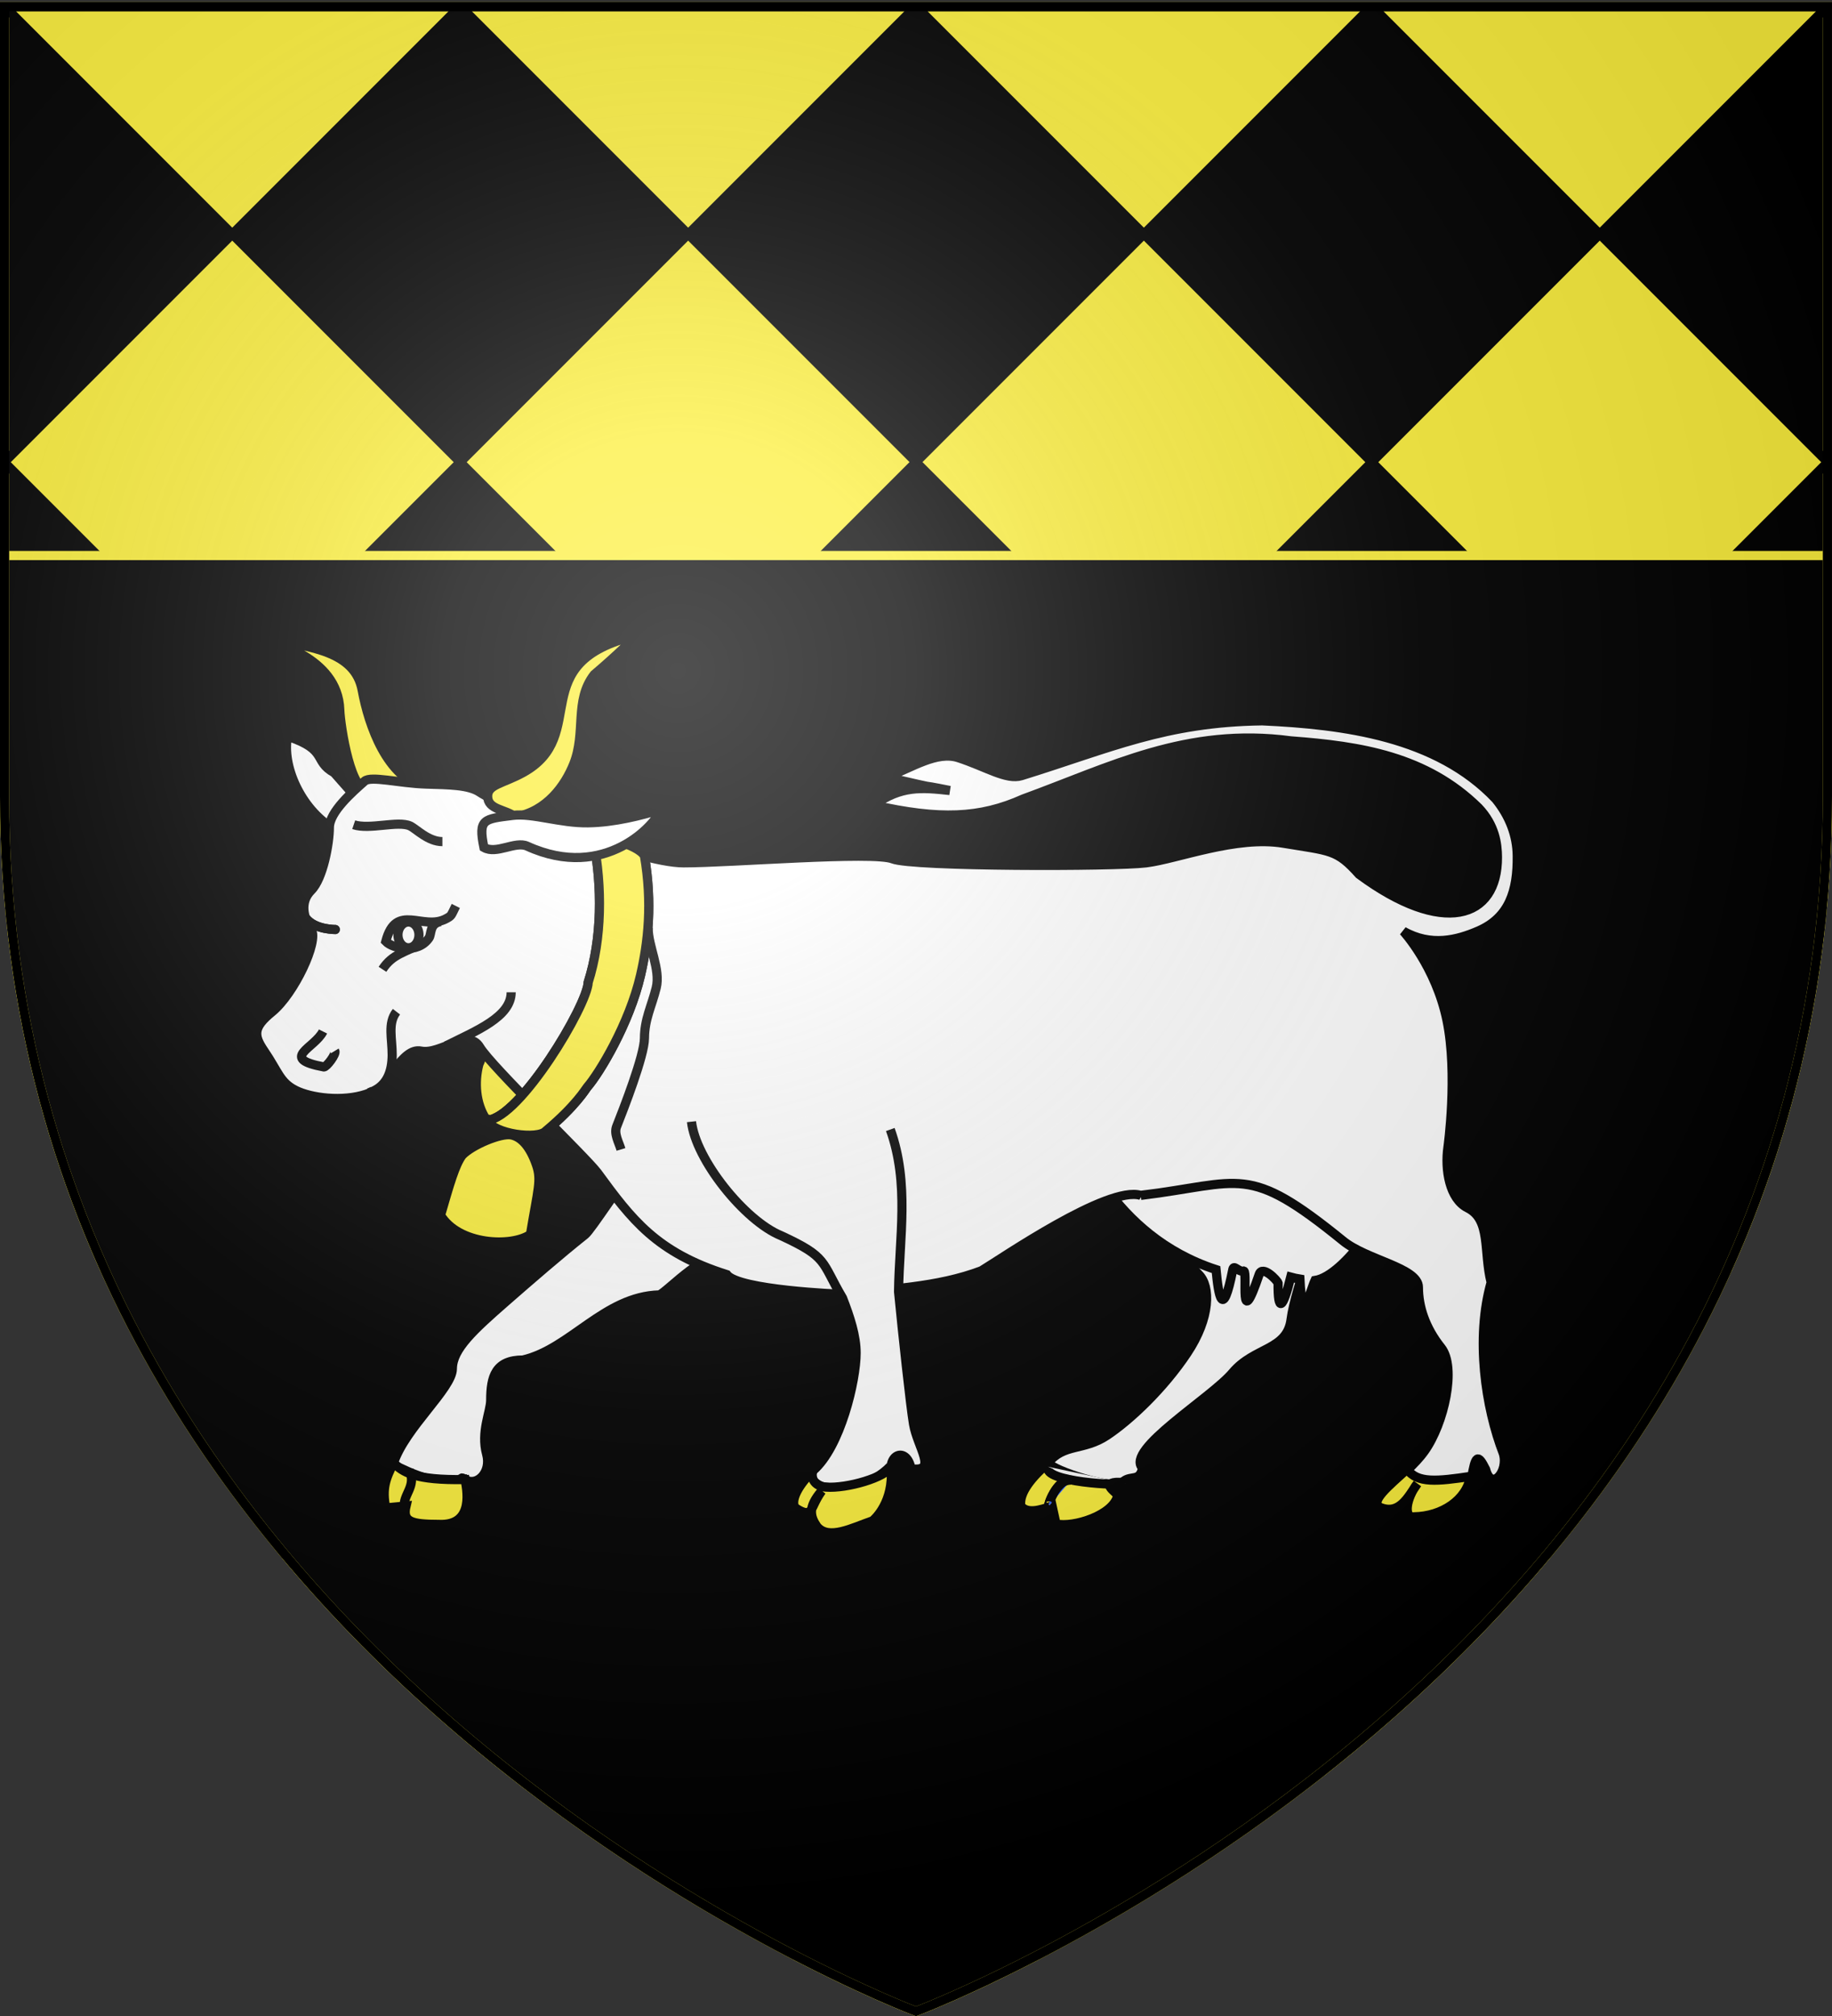 <svg xmlns="http://www.w3.org/2000/svg" xmlns:xlink="http://www.w3.org/1999/xlink" width="600.003" height="660" version="1.0"><rect width="100%" height="100%" fill="#333333" stroke="none"/><desc>Flag of Canton of Valais (Wallis)</desc><defs><radialGradient xlink:href="#a" id="b" cx="221.445" cy="226.331" r="300" fx="221.445" fy="226.331" gradientTransform="matrix(1.353 0 0 1.349 -75.57 -85.747)" gradientUnits="userSpaceOnUse"/><linearGradient id="a"><stop offset="0" style="stop-color:white;stop-opacity:.314"/><stop offset=".19" style="stop-color:white;stop-opacity:.251"/><stop offset=".6" style="stop-color:#6b6b6b;stop-opacity:.125"/><stop offset="1" style="stop-color:black;stop-opacity:.125"/></linearGradient></defs><g style="display:inline"><path d="M302.06 658.5s298.5-112.32 298.5-397.772V2.176h-597v258.552c0 285.452 298.5 397.772 298.5 397.772z" style="fill:#000;fill-opacity:1;fill-rule:evenodd;stroke:#fcef3c;stroke-width:3;stroke-linecap:butt;stroke-linejoin:miter;stroke-miterlimit:4;stroke-dasharray:none;stroke-opacity:1" transform="translate(-2.06)"/><path d="m3.656 2.188 74.469 74.468 74.469-74.468zm74.469 74.468L3.563 151.22v.187l74.562 74.563 74.656-74.656zm74.656 74.657 74.625 74.625 74.657-74.657-74.625-74.625zm74.657-74.657 74.468-74.468H152.97zm74.625 74.625 74.656 74.657 74.625-74.625-74.656-74.657zm74.625-74.625 74.468-74.468H302.22zm74.656 74.657L526 225.969l74.563-74.563v-.187L526 76.656zM526 76.656l74.469-74.468H451.53zm0 149.313-74.625 74.625L526 375.25l72.313-72.312c.149-1.391.302-2.788.437-4.188zm0 149.281-74.625 74.625L509.5 508c22.107-26.559 42.195-56.966 57.844-91.437zm-74.625 74.625-74.656-74.625-74.656 74.656 74.625 74.657zm-74.687 74.688-74.625 74.625 40.53 40.53c24.268-12.622 56.91-31.875 90.813-58.437zm-74.625 74.625-74.657-74.625-56.687 56.687c33.909 26.568 66.541 45.844 90.812 58.469zm-74.657-74.625 74.657-74.657-74.657-74.656-74.656 74.656zm-74.656-74.657L78.094 375.25 36.78 416.563c15.652 34.479 35.731 64.905 57.844 91.468zM78.094 375.25l74.656-74.656-74.625-74.625-72.75 72.75c.137 1.421.286 2.838.438 4.25zm74.656-74.656 74.656 74.656 74.657-74.656-74.657-74.656zm149.313 0 74.656 74.656 74.656-74.656-74.656-74.656z" style="fill:#fcef3c;fill-opacity:1;fill-rule:evenodd;stroke:#000;stroke-width:3;stroke-linecap:butt;stroke-linejoin:miter;stroke-miterlimit:4;stroke-dasharray:none;stroke-opacity:1;display:inline" transform="translate(-2.06)"/><path d="M1.5 181.875v78.844C1.5 546.17 300 658.5 300 658.5s298.5-112.33 298.5-397.781v-78.844z" style="fill:#000;fill-opacity:1;fill-rule:evenodd;stroke:#fcef3c;stroke-width:3;stroke-linecap:butt;stroke-linejoin:miter;stroke-miterlimit:4;stroke-dasharray:none;stroke-opacity:1;display:inline"/></g><g style="stroke:#000;stroke-width:2.76;stroke-miterlimit:4;stroke-dasharray:none;stroke-opacity:1"><path d="M113.936 220.077c11.138 2.36 24.982 3.443 27.165 15.354 1.955 10.672 7.51 26.515 19.062 29.233 7.903 1.86-11.92-2.251-16.73.391-5.574 3.063-8.931-18.998-9.088-23.72-.546-16.481-21.59-20.077-20.409-21.258z" style="fill:#fff;fill-opacity:1;fill-rule:evenodd;stroke:#000;stroke-width:2.76;stroke-linecap:butt;stroke-linejoin:miter;stroke-miterlimit:4;stroke-dasharray:none;stroke-opacity:1" transform="matrix(1.087 0 0 1.087 -34.747 -29.918)"/><path d="M113.936 220.077c11.138 2.36 24.982 3.443 27.165 15.354 1.955 10.672 7.51 26.515 19.062 29.233 7.903 1.86-11.92-2.251-16.73.391-5.574 3.063-8.931-18.998-9.088-23.72-.546-16.481-21.59-20.077-20.409-21.258z" style="fill:#fcef3c;fill-opacity:1;fill-rule:evenodd;stroke:#000;stroke-width:2.76;stroke-linecap:butt;stroke-linejoin:miter;stroke-miterlimit:4;stroke-dasharray:none;stroke-opacity:1" transform="matrix(1.087 0 0 1.087 -34.747 -29.918)"/><path d="M433.155 385.35c-2.362 8.268-10.998 30.062-12.18 39.51-1.18 9.449-11.077 8.302-17.618 16.076-6.476 7.697-32.557 23.306-27.126 28.737-.9 4.165-3.342 2.159-5.695 3.956-.411.314-1.345 2.049-1.49 2.74-1.232 5.894-13.582 11.324-18.897 10.143l-1.18-5.42c-3.837 1.374-7.507 2.415-9.45 0-.59-4.133 3.544-7.086 8.268-12.991 4.725-5.906 10.63-3.543 17.716-8.268 7.086-4.724 17.062-14.173 24.148-24.802 7.087-10.63 7.087-20.078 3.543-23.621-3.543-3.544-10.96-14.339-10.96-14.339s-14.53-10.924-17.367-13.353" style="fill:#fff;fill-opacity:1;fill-rule:evenodd;stroke:#000;stroke-width:2.76;stroke-linecap:butt;stroke-linejoin:miter;stroke-miterlimit:4;stroke-dasharray:none;stroke-opacity:1" transform="matrix(1.087 0 0 1.087 -34.747 -29.918)"/><path d="M347.787 468.1c1.339 2.336 19.786 8.243 21.483 5.845-6.424-.002-.396 3.315-.54 4.005-1.232 5.895-13.266 9.743-18.58 8.562l-1.182-5.42c-3.836 1.374-7.506 2.415-9.448 0-.59-4.133 3.572-8.865 8.267-12.991z" style="fill:#fcef3c;fill-opacity:1;fill-rule:evenodd;stroke:#000;stroke-width:2.76;stroke-linecap:butt;stroke-linejoin:miter;stroke-miterlimit:4;stroke-dasharray:none;stroke-opacity:1" transform="matrix(1.087 0 0 1.087 -34.747 -29.918)"/><path d="M353.803 364.176c2.845 6.053 12.967 35.467 44.555 45.73.751 7.96 1.978 15.396 5.01.167.292-2 1.627.667 3.365.266 1.24.4-1.65 19.45 4.627.987.998-2.895 5.444 1.837 5.69 2.627-.06 9.09 1.4 7.861 3.821-1.783.871.242 1.816.436 2.753.587.705 14.51 3.118 3.466 4.54.427 9.428-1.482 22.836-23.604 20.805-23.413" style="fill:#fff;fill-opacity:1;fill-rule:evenodd;stroke:#000;stroke-width:2.76;stroke-linecap:butt;stroke-linejoin:miter;stroke-miterlimit:4;stroke-dasharray:none;stroke-opacity:1" transform="matrix(1.087 0 0 1.087 -34.747 -29.918)"/><path d="M178.43 364.64c-3.156-4.749-3.597-11.223-2.167-16.61 1.732-3.465.012-4.759 4.333-2.166 3.386 2.349 5.053 6.152 7.944 9.027 3.415 6.85-3.775 7.051-7.944 9.75-.519.389-1.565-.24-2.167 0z" style="fill:#fcef3c;fill-opacity:1;fill-rule:evenodd;stroke:#000;stroke-width:2.76;stroke-linecap:butt;stroke-linejoin:miter;stroke-miterlimit:4;stroke-dasharray:none;stroke-opacity:1" transform="matrix(1.087 0 0 1.087 -34.747 -29.918)"/><path d="M250.782 406.94c-4.99-4.376-17.77 9.712-20.162 10.582-16.58.438-26.785 16.278-41.096 19.608-8.267 0-9.711 4.987-9.711 12.074 0 3.544-3.062 9.55-1.225 16.284 1.513 5.541-2.978 9.855-6.486 7.642-4.725-3.543 6.759 14.097-8.005 13.507-8.267 0-10.943-.82-9.796-5.545l-6.114.59c-1.181-5.904 0-8.857 2.362-13.581 3.543-10.63 17.716-22.44 17.716-28.346s6.53-11.81 15.978-20.078c7.484-6.548 16.79-14.596 23.995-20.308 1.893-1.5 11.659-16.872 13.379-17.855M132.668 260.263c-6.462-3.573-1.64-6.853-14.075-10.99-1.74 8.868 3.918 21.747 13.684 27.758 6.44 3.965 5.807-9.448 5.807-10.63z" style="fill:#fff;fill-opacity:1;fill-rule:evenodd;stroke:#000;stroke-width:2.76;stroke-linecap:butt;stroke-linejoin:miter;stroke-miterlimit:4;stroke-dasharray:none;stroke-opacity:1" transform="matrix(1.087 0 0 1.087 -34.747 -29.918)"/><path d="M375.674 387.555c-9.848-3.114-42.06 19.13-47.965 22.673-13.416 5.114-28.333 5.51-42.518 7.087 0 0-30.708-1.181-34.251-5.905-21.17-6.673-28.6-16.523-38.975-30.708-3.544-4.725-31.89-31.889-35.432-37.794-3.544-5.906-11.81 2.362-17.716 1.18-5.906-1.18-9.449 10.63-16.535 12.992s-16.535 1.182-21.26-1.18c-4.724-2.363-5.193-5.56-9.448-11.811-3.216-4.724-3.438-7.087 2.362-11.81 6.604-5.38 14.173-21.26 11.81-24.803-2.361-3.544-3.542-8.268 0-11.81 3.544-3.544 5.462-14.174 5.462-18.898s7.076-10.847 10.615-13.977c1.89-1.673 10.358.623 18.547.88 6.926.218 12.827.218 16.163 2.467 6.27 4.229 47.242 21.26 61.415 21.26s57.074-3.543 62.98-1.181c5.904 2.362 66.937 2.362 76.386 1.18 9.448-1.18 27.164-8.267 41.337-5.905 14.173 2.363 16.067 1.8 22.831 9.381 25.097 18.545 41.779 13.52 41.667-5.24-.031-3.937-.712-9.558-5.705-14.813-15.772-15.505-35.507-18.592-56.508-20.157-31.448-4.205-54.222 7.852-80.668 17.492-13.06 5.866-25.253 6.311-45.024 1.847 8.268-5.905 14.373-5.31 22.904-4.393-12.5-2.518.287.443-19.025-4.018 7.816-3.006 15.12-7.967 21.641-5.844 8.303 2.704 14.458 6.798 18.984 5.397 26.708-8.269 43.229-16.12 72.52-16.516 24.682 1.122 52.552 4.727 70.373 23.54 4.166 5.134 6.394 10.926 6.469 17.088.129 10.652-2.43 18.64-11.756 22.666-6.358 2.744-14.2 4.807-22.553.07 0 0 9.773 10.563 13.132 26.82s.304 38.207.304 38.207c-.972 6.793.457 15.579 5.924 18.313 7.087 3.543 4.725 12.991 7.087 22.44-4.78 16.741-1.729 37.63 3.684 51.565 1.598 5.35-3.58 11.518-5.351 4.708-2.363-4.724-3.058-4.306-4.239 2.78-1.18 7.086-8.893 11.393-17.298 11.533-3.355.465-2.407-5.62.967-9.989-2.914 4.252-5.434 9.42-11.124 7.195-4.862-2.43 7.377-8.739 13.283-17.006 5.905-8.268 9.711-25.262 4.987-31.167s-6.823-12.27-6.823-18.175-15.753-8.17-22.84-14.075c-28.862-23.42-30.167-17.339-60.82-13.586z" style="fill:#fff;fill-opacity:1;fill-rule:evenodd;stroke:#000;stroke-width:2.76;stroke-linecap:butt;stroke-linejoin:miter;stroke-miterlimit:4;stroke-dasharray:none;stroke-opacity:1" transform="matrix(1.087 0 0 1.087 -34.747 -29.918)"/><path d="M227.25 306.99c0 5.558 3.819 12.51 2.43 18.063-1.388 5.554-3.52 9.408-3.54 15.164-.02 5.291-6.337 21.397-8.384 26.585-.86 2.18.636 4.662 1.311 6.906M185.981 326.373c0 7.435-10.484 11.566-19.636 16.14M169.296 300.374c-1.5 3-1.18 2.906-2.918 3.842-6.974 3.755-15.09-5-18.174 6.845 2.04 2.14 9.648 3.887 13.017-1.042.804-1.177.103-4.36 3.54-4.939" style="fill:#fff;fill-opacity:1;fill-rule:evenodd;stroke:#000;stroke-width:2.76;stroke-linecap:butt;stroke-linejoin:miter;stroke-miterlimit:4;stroke-dasharray:none;stroke-opacity:1" transform="matrix(1.087 0 0 1.087 -34.747 -29.918)"/><path d="M160.08 311.2c-6.138 3.197-9.83 3.604-12.874 8.263" style="fill:#fff;fill-opacity:1;fill-rule:evenodd;stroke:#000;stroke-width:2.76;stroke-linecap:butt;stroke-linejoin:miter;stroke-miterlimit:4;stroke-dasharray:none;stroke-opacity:1" transform="matrix(1.087 0 0 1.087 -34.747 -29.918)"/><path d="M71.254 121.995a4.198 5.158 0 1 1-8.397 0 4.198 5.158 0 1 1 8.397 0z" style="fill:#fff;fill-opacity:1;stroke:#000;stroke-width:3.668;stroke-miterlimit:4;stroke-dasharray:none;stroke-opacity:1" transform="translate(78.926 206.28)scale(.818)"/><path d="M138.537 275.912c4.69 1.586 13.4-1.293 16.99.373 1.859.863 5.414 4.715 9.733 4.713M124.122 304.045c2.76 3.611 9.217 3.43 9.116 3.43M143.048 356.666c5.648-1.743 7.047-6.621 7.082-11.345.036-4.968-1.437-9.584 1.285-13.089M129.29 338.183c-2.544 5.088-13.334 8.14.25 10.68.72.135 3.858-3.915 3.3-4.83M240.31 365.348c1.237 11.373 16.026 29.864 26.976 34.32 14.286 6.59 12.006 7.744 18.538 18.792 2.237 5.748 4.091 11.391 4.091 16.571 0 8.267-4.724 28.346-12.992 35.432-5.315 5.315-6.6 9.344-5.42 11.116 3.958 2.792 3.793.908 8.046-5.015-7.01 4.876-3.725 7.693-1.445 10.711 3.55 4.21 10.51.46 16.798-1.722 0 0 5.642-4.46 5.642-13.91-1.18-6.495 4.725-8.266 5.906-1.77 8.268 1.18 1.933-6.399.752-13.485-.923-5.537-3.287-27.292-4.5-39.817.2-16.287 3.34-32.574-2.489-48.86" style="fill:#fff;fill-opacity:1;fill-rule:evenodd;stroke:#000;stroke-width:2.76;stroke-linecap:butt;stroke-linejoin:miter;stroke-miterlimit:4;stroke-dasharray:none;stroke-opacity:1" transform="matrix(1.087 0 0 1.087 -34.747 -29.918)"/><path d="M223.775 218.896c-34.476 8.177-13.571 29.992-34.25 41.337-6.04 3.313-10.63 3.543-10.63 7.086 0 4.134 5.344 3.87 8.297 6.233 9.557-1.602 15.086-9.572 17.625-15.928 3.816-9.551.078-19.091 6.162-26.917 7.028-5.974 11.66-10.588 12.796-11.811 2.703-2.91 0 0 0 0z" style="fill:#fcef3c;fill-opacity:1;fill-rule:evenodd;stroke:#000;stroke-width:2.76;stroke-linecap:butt;stroke-linejoin:miter;stroke-miterlimit:4;stroke-dasharray:none;stroke-opacity:1" transform="matrix(1.087 0 0 1.087 -34.747 -29.918)"/><path d="M210.784 280.803c2.65 13.778 2.596 29.358-1.589 42.564-.235 6.93-20.536 40.894-30.403 41.56 1.91 4.187 15.238 5.898 17.623 3.242 9.108-7.609 12.054-12.727 12.452-13.184 3.7-4.247 12.726-19.192 16.083-33.69 2.3-9.934 3.62-21.72 1.187-36.013-1.868-3.419-14.208-6.69-15.353-4.479z" style="fill:#fff;fill-opacity:1;fill-rule:evenodd;stroke:#000;stroke-width:2.76;stroke-linecap:butt;stroke-linejoin:miter;stroke-miterlimit:4;stroke-dasharray:none;stroke-opacity:1" transform="matrix(1.087 0 0 1.087 -34.747 -29.918)"/><path d="M210.784 280.803c2.65 13.778 2.596 29.358-1.589 42.564-.235 6.93-20.536 40.894-30.403 41.56 1.91 4.187 15.238 5.898 17.623 3.242 9.108-7.609 12.054-12.727 12.452-13.184 3.7-4.247 12.726-19.192 16.083-33.69 2.3-9.934 3.62-21.72 1.187-36.013-1.868-3.419-14.208-6.69-15.353-4.479z" style="fill:#fcef3c;fill-opacity:1;fill-rule:evenodd;stroke:#000;stroke-width:2.76;stroke-linecap:butt;stroke-linejoin:miter;stroke-miterlimit:4;stroke-dasharray:none;stroke-opacity:1" transform="matrix(1.087 0 0 1.087 -34.747 -29.918)"/><path d="M454.64 471.005c4.404 6.028 14.42 1.82 19.548 1.82M348.148 480.897c-.963.983 2.171-8.249 6.555-7.571" style="fill:#fff;fill-opacity:1;fill-rule:evenodd;stroke:#000;stroke-width:2.76;stroke-linecap:butt;stroke-linejoin:miter;stroke-miterlimit:4;stroke-dasharray:none;stroke-opacity:1" transform="matrix(1.087 0 0 1.087 -34.747 -29.918)"/><path d="M347.787 469.282c-2.035 4.576 22.204 5.901 23.213 4.977M274.757 472.103c2.279 1.14 3.42 2.944 5.577 3.284 6.786 1.072 14.716-.897 19.805-6.168M149.564 468.198c6.682 3.342 15.49 7.516 23.489 4.627" style="fill:#fff;fill-opacity:1;fill-rule:evenodd;stroke:#000;stroke-width:2.76;stroke-linecap:butt;stroke-linejoin:miter;stroke-miterlimit:4;stroke-dasharray:none;stroke-opacity:1" transform="matrix(1.087 0 0 1.087 -34.747 -29.918)"/><path d="M155.274 470.463c2.334 4.669-2.125 7.369-1.436 11.046M231.087 271.318c-1.376 4.244-16.718 21.806-40.252 11.06-3.62-1.654-9.277 2.572-13.061.393-1.778-8.65-.03-8.559 8.67-9.668 5.93-.756 14.318 2.359 22.665 2.237 8.054-.117 16.1-2.233 21.978-4.022z" style="fill:#fff;fill-opacity:1;fill-rule:evenodd;stroke:#000;stroke-width:2.76;stroke-linecap:butt;stroke-linejoin:miter;stroke-miterlimit:4;stroke-dasharray:none;stroke-opacity:1" transform="matrix(1.087 0 0 1.087 -34.747 -29.918)"/><path d="M164.707 393.529c5.428 8.985 21.369 9.734 27.083 5.777 2.269-13.642 3.403-16.326 1.805-20.943-1.973-5.703-4.662-8.45-7.583-9.028-3.096-.614-11.804 2.973-14.805 6.139-2.147 2.94-3.723 8.49-6.5 18.055zM150.55 468.1c2.764 2.798 6.427 5.328 21.552 5.03.339 2.153 3.278 14.097-8.005 13.507-8.267 0-10.943-.82-9.796-5.545l-6.114.59c-1.181-5.904 0-8.857 2.362-13.581zM455.935 469.987c2.974 4.408 9.196 3.663 19.09 2.205-1.18 7.087-8.576 12.026-16.981 12.166-3.355.465-2.407-5.62.967-9.989-2.914 4.252-5.434 9.42-11.124 7.195-3.515-1.757 2.541-6.49 8.048-11.577z" style="fill:#fcef3c;fill-opacity:1;fill-rule:evenodd;stroke:#000;stroke-width:2.76;stroke-linecap:butt;stroke-linejoin:miter;stroke-miterlimit:4;stroke-dasharray:none;stroke-opacity:1" transform="matrix(1.087 0 0 1.087 -34.747 -29.918)"/><path d="M124.122 304.045c2.76 3.611 9.217 3.43 9.116 3.43" style="fill:#2b5df2;fill-opacity:1;fill-rule:evenodd;stroke:#000;stroke-width:2.76;stroke-linecap:butt;stroke-linejoin:miter;stroke-miterlimit:4;stroke-dasharray:none;stroke-opacity:1" transform="matrix(1.087 0 0 1.087 -34.747 -29.918)"/><path d="M300.423 469.3c-1.61 3.143-13.16 6.589-19.617 6.11-3.81-.281-4.608-3.167-3.883-4.947q-.72.72-1.342 1.407c-4.185 4.617-5.151 8.097-4.077 9.709 1.803 1.272 3.383 1.89 4.282 1.28 1.075-.727 1.448-3.07 3.763-6.295-4.232 4.876-3.51 7.693-1.445 10.711 3.55 4.21 10.51.46 16.798-1.722 0 0 5.642-4.46 5.642-13.91-.158-.868.195-2.962-.121-2.344z" style="fill:#fcef3c;fill-opacity:1;fill-rule:evenodd;stroke:#000;stroke-width:2.76;stroke-linecap:butt;stroke-linejoin:miter;stroke-miterlimit:4;stroke-dasharray:none;stroke-opacity:1" transform="matrix(1.087 0 0 1.087 -34.747 -29.918)"/><path d="M348.148 480.897c-.963.983 2.171-8.249 6.555-7.571M155.274 470.463c2.334 4.669-2.125 7.369-1.436 11.046" style="fill:#2b5df2;fill-opacity:1;fill-rule:evenodd;stroke:#000;stroke-width:2.76;stroke-linecap:butt;stroke-linejoin:miter;stroke-miterlimit:4;stroke-dasharray:none;stroke-opacity:1" transform="matrix(1.087 0 0 1.087 -34.747 -29.918)"/></g><path d="M302.06 658.5s298.5-112.32 298.5-397.772V2.176h-597v258.552c0 285.452 298.5 397.772 298.5 397.772" style="opacity:1;fill:url(#b);fill-opacity:1;fill-rule:evenodd;stroke:none;stroke-width:1px;stroke-linecap:butt;stroke-linejoin:miter;stroke-opacity:1" transform="translate(-2.06)"/><path d="M302.06 658.5S3.56 546.18 3.56 260.728V2.176h597v258.552c0 285.452-298.5 397.772-298.5 397.772z" style="opacity:1;fill:none;fill-opacity:1;fill-rule:evenodd;stroke:#000;stroke-width:3;stroke-linecap:butt;stroke-linejoin:miter;stroke-miterlimit:4;stroke-dasharray:none;stroke-opacity:1" transform="translate(-2.06)"/></svg>
